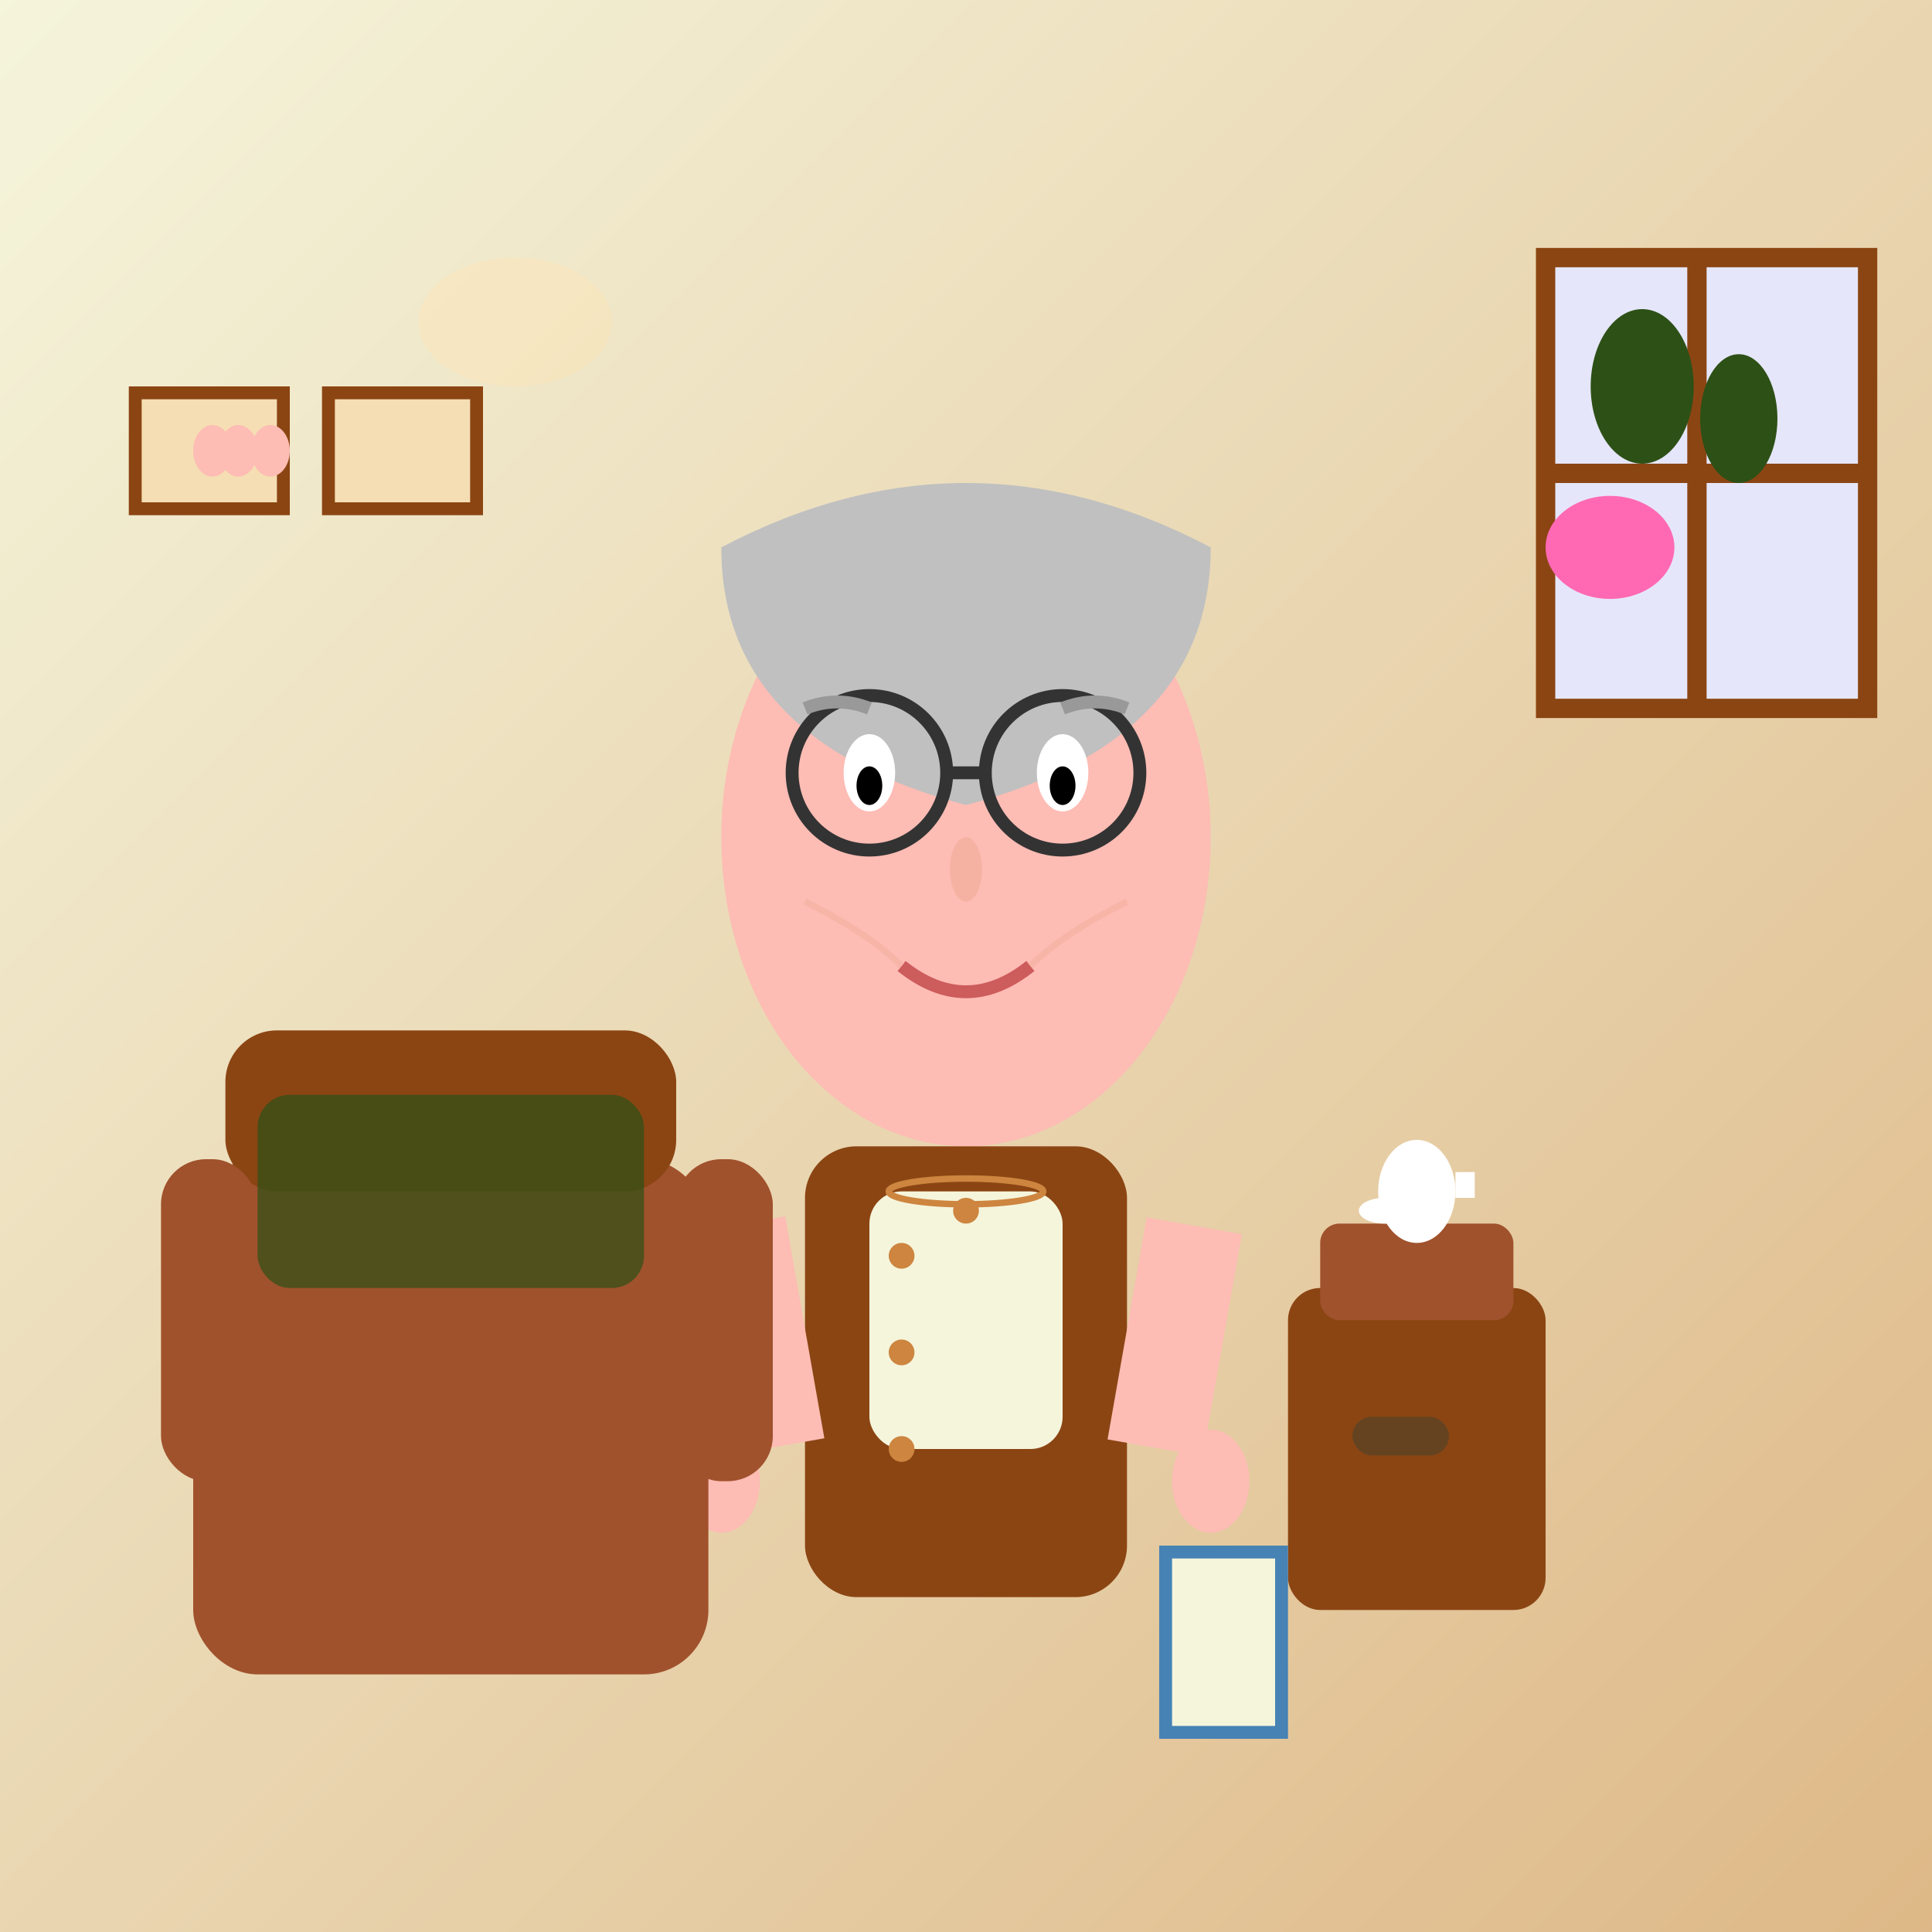 <svg width="300" height="300" viewBox="0 0 300 300" xmlns="http://www.w3.org/2000/svg">
    <rect x="0" y="0" width="300" height="300" fill="#808080" stroke="none"/>
    <defs>
        <linearGradient id="testimonialGradient3" x1="0%" y1="0%" x2="100%" y2="100%">
            <stop offset="0%" style="stop-color:#F5F5DC;stop-opacity:1" />
            <stop offset="100%" style="stop-color:#DEB887;stop-opacity:1" />
        </linearGradient>
    </defs>
    
    <!-- Background -->
    <rect width="300" height="300" fill="url(#testimonialGradient3)"/>
    
    <!-- Elderly woman portrait -->
    <!-- Face -->
    <ellipse cx="150" cy="130" rx="38" ry="48" fill="#FDBCB4"/>
    
    <!-- Hair - gray/silver -->
    <path d="M112,85 Q150,65 188,85 Q188,115 150,125 Q112,115 112,85" fill="#C0C0C0"/>
    
    <!-- Eyes with glasses -->
    <ellipse cx="135" cy="120" rx="4" ry="6" fill="#FFF"/>
    <ellipse cx="165" cy="120" rx="4" ry="6" fill="#FFF"/>
    <ellipse cx="135" cy="122" rx="2" ry="3" fill="#000"/>
    <ellipse cx="165" cy="122" rx="2" ry="3" fill="#000"/>
    
    <!-- Glasses -->
    <circle cx="135" cy="120" r="12" fill="none" stroke="#333" stroke-width="2"/>
    <circle cx="165" cy="120" r="12" fill="none" stroke="#333" stroke-width="2"/>
    <line x1="147" y1="120" x2="153" y2="120" stroke="#333" stroke-width="2"/>
    
    <!-- Nose -->
    <ellipse cx="150" cy="135" rx="2.5" ry="5" fill="#F5B2A3"/>
    
    <!-- Mouth with warm smile -->
    <path d="M140,150 Q150,158 160,150" stroke="#CD5C5C" stroke-width="2" fill="none"/>
    
    <!-- Smile lines -->
    <path d="M125,140 Q135,145 140,150" stroke="#F5B2A3" stroke-width="1" fill="none" opacity="0.7"/>
    <path d="M175,140 Q165,145 160,150" stroke="#F5B2A3" stroke-width="1" fill="none" opacity="0.7"/>
    
    <!-- Eyebrows - gray -->
    <path d="M125,110 Q130,108 135,110" stroke="#999" stroke-width="2" fill="none"/>
    <path d="M165,110 Q170,108 175,110" stroke="#999" stroke-width="2" fill="none"/>
    
    <!-- Elegant attire -->
    <!-- Cardigan -->
    <rect x="125" y="178" width="50" height="70" fill="#8B4513" rx="8"/>
    
    <!-- Blouse underneath -->
    <rect x="135" y="185" width="30" height="40" fill="#F5F5DC" rx="5"/>
    
    <!-- Cardigan buttons -->
    <circle cx="140" cy="195" r="2" fill="#CD853F"/>
    <circle cx="140" cy="210" r="2" fill="#CD853F"/>
    <circle cx="140" cy="225" r="2" fill="#CD853F"/>
    
    <!-- Arms -->
    <rect x="110" y="190" width="15" height="35" fill="#FDBCB4" transform="rotate(-10 117 207)"/>
    <rect x="175" y="190" width="15" height="35" fill="#FDBCB4" transform="rotate(10 182 207)"/>
    
    <!-- Hands -->
    <ellipse cx="112" cy="230" rx="6" ry="8" fill="#FDBCB4"/>
    <ellipse cx="188" cy="230" rx="6" ry="8" fill="#FDBCB4"/>
    
    <!-- Simple jewelry -->
    <ellipse cx="150" cy="185" rx="12" ry="2" fill="none" stroke="#CD853F" stroke-width="1"/>
    <circle cx="150" cy="188" r="2" fill="#CD853F"/>
    
    <!-- Background suggesting cozy home environment -->
    <!-- Armchair -->
    <rect x="30" y="180" width="80" height="80" fill="#A0522D" rx="10"/>
    <rect x="35" y="160" width="70" height="25" fill="#8B4513" rx="8"/>
    
    <!-- Chair arms -->
    <rect x="25" y="180" width="15" height="50" fill="#A0522D" rx="7"/>
    <rect x="105" y="180" width="15" height="50" fill="#A0522D" rx="7"/>
    
    <!-- Cozy blanket -->
    <rect x="40" y="170" width="60" height="30" fill="#2D5016" opacity="0.7" rx="5"/>
    
    <!-- Side table with tea -->
    <rect x="200" y="200" width="40" height="50" fill="#8B4513" rx="5"/>
    <rect x="205" y="190" width="30" height="15" fill="#A0522D" rx="3"/>
    
    <!-- Tea set -->
    <ellipse cx="220" cy="185" rx="6" ry="8" fill="#FFF"/>
    <rect x="226" y="182" width="3" height="4" fill="#FFF"/>
    <ellipse cx="215" cy="188" rx="4" ry="2" fill="#FFF"/>
    
    <!-- Window with garden view -->
    <rect x="240" y="40" width="50" height="70" fill="#E6E6FA" stroke="#8B4513" stroke-width="3"/>
    <rect x="262" y="40" width="3" height="70" fill="#8B4513"/>
    <rect x="240" y="72" width="50" height="3" fill="#8B4513"/>
    
    <!-- Garden glimpse through window -->
    <ellipse cx="255" cy="60" rx="8" ry="12" fill="#2D5016"/>
    <ellipse cx="270" cy="65" rx="6" ry="10" fill="#2D5016"/>
    <ellipse cx="250" cy="85" rx="10" ry="8" fill="#FF69B4"/>
    
    <!-- Picture frames on wall -->
    <rect x="20" y="60" width="25" height="20" fill="#8B4513"/>
    <rect x="22" y="62" width="21" height="16" fill="#F5DEB3"/>
    
    <rect x="50" y="60" width="25" height="20" fill="#8B4513"/>
    <rect x="52" y="62" width="21" height="16" fill="#F5DEB3"/>
    
    <!-- Family photos suggestion -->
    <ellipse cx="33" cy="70" rx="3" ry="4" fill="#FDBCB4"/>
    <ellipse cx="37" cy="70" rx="3" ry="4" fill="#FDBCB4"/>
    <ellipse cx="42" cy="70" rx="3" ry="4" fill="#FDBCB4"/>
    
    <!-- Reading glasses case -->
    <rect x="210" y="220" width="15" height="6" fill="#654321" rx="3"/>
    
    <!-- Magazine/book -->
    <rect x="180" y="240" width="20" height="30" fill="#4682B4"/>
    <rect x="182" y="242" width="16" height="26" fill="#F5F5DC"/>
    
    <!-- Warm lighting effect -->
    <ellipse cx="80" cy="50" rx="15" ry="10" fill="#FFE5B4" opacity="0.4"/>
</svg>